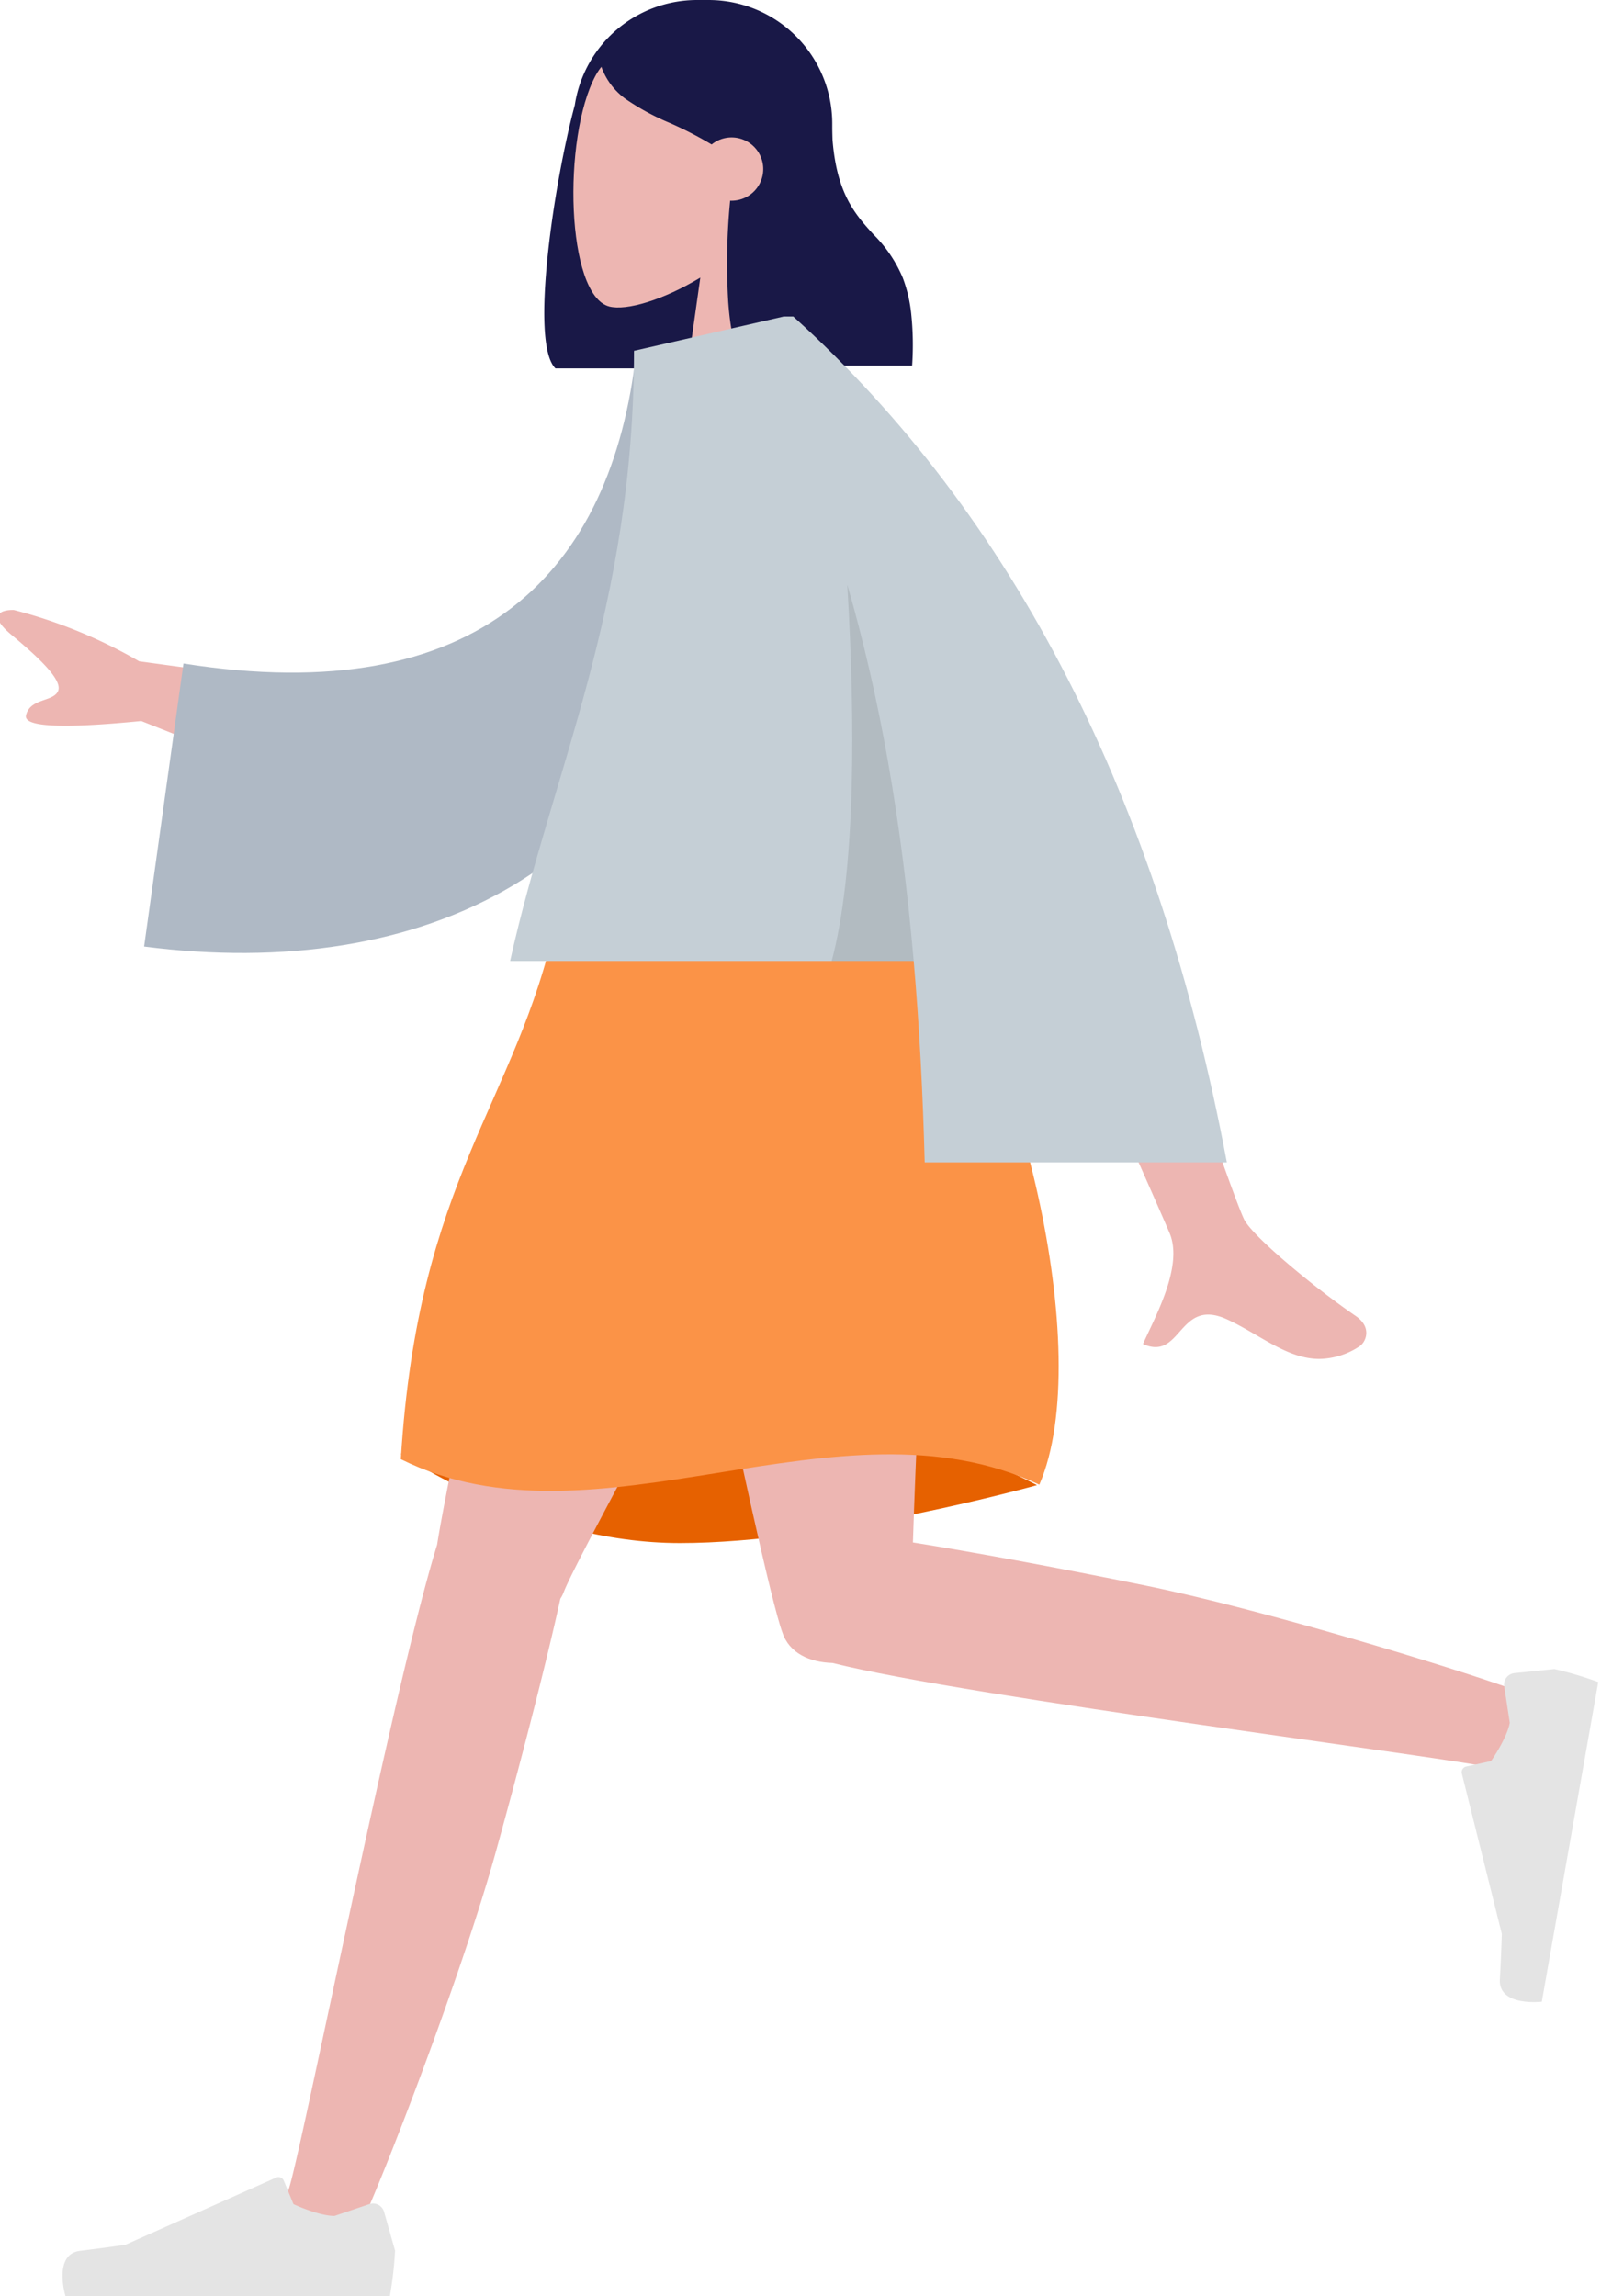 <svg xmlns="http://www.w3.org/2000/svg" xmlns:xlink="http://www.w3.org/1999/xlink" width="278.32" height="399" viewBox="0 0 278.32 399">
  <defs>
    <clipPath id="clip-women">
      <rect width="278.32" height="399"/>
    </clipPath>
  </defs>
  <g id="women" clip-path="url(#clip-women)">
    <g id="_Human_Standing" data-name="😍Human/Standing" transform="translate(-0.319)">
      <g id="Head_Front" data-name="Head/Front" transform="translate(94.934)">
        <path id="Hair_Back" data-name="Hair Back" d="M21.5,64.022A21.5,21.5,0,0,1,0,42.522v-21A21.5,21.5,0,0,1,19.108.154L19.117,0h29c4.583,4.479.091,33.031-3.356,45.733A21.5,21.5,0,0,1,23.5,64.022Z" transform="translate(50.066 64.022) rotate(180)" fill="#191847"/>
        <g id="Head" transform="translate(5.066 4)">
          <path id="Head-2" data-name="Head" d="M0,0,8.262,38.51C3.655,43.919.536,50.548,1.057,57.974c1.5,21.4,31.292,16.692,37.086,5.891s5.107-38.2-2.382-40.129c-2.987-.77-9.349,1.116-15.825,5.019L24,0Z" transform="translate(42 73) rotate(180)" fill="#edb6b2"/>
        </g>
        <path id="Hair_Front" data-name="Hair Front" d="M29.119,0h-29A52.085,52.085,0,0,0,.282,9.073a24.942,24.942,0,0,0,1.457,6.174,23.366,23.366,0,0,0,5.112,7.56c3.573,3.94,7.268,8.014,7.268,20.828.252.246.5.495.746.735.713.705,1.384,1.369,2.058,1.97l-.032.778a40.365,40.365,0,0,0,5.214,7.71,26.687,26.687,0,0,0,6.027,5.3A14.881,14.881,0,0,0,36,62.537c5.156,0,9.194-1.067,12.342-3.262a24,24,0,0,0,6-6.691l.007-.01a11.743,11.743,0,0,0-4.568-6.333,42.133,42.133,0,0,0-7.507-4.062,65.721,65.721,0,0,1-7.307-3.752A5.5,5.5,0,1,1,31.5,28.657c.083,0,.167,0,.25.006a110.727,110.727,0,0,0,.334-17.578C31.793,7.064,31.04,1.878,29.119,0Z" transform="translate(64.067 63.537) rotate(180)" fill="#191847"/>
      </g>
      <g id="Bottom_Skinny_Jeans_1" data-name="Bottom/Skinny Jeans 1" transform="translate(11.187 155.699)">
        <path id="Skirt_Shadow" data-name="Skirt Shadow" d="M110.592,15.765S74.608,25.83,48.5,25.83,0,10.331,0,10.331,35.214,0,58,0,110.592,15.765,110.592,15.765Z" transform="translate(58.813 86.623)" fill="#e66100"/>
        <path id="Leg" d="M47.506,117.824a5.657,5.657,0,0,0,.582-1.136C51.295,108.208,102.656,16.726,107.773,0H49.947c-3.89,12.717-21.4,92.52-23.865,108.442C18.307,133.557,2.3,214.9.254,220.53c-2.15,5.928,9.947,12.1,13.17,4.816,5.129-11.6,17.35-43.681,22.792-63.271C41.317,143.708,45.471,127.185,47.506,117.824Z" transform="translate(39.039 4.3)" fill="#edb6b2"/>
        <path id="Leg-2" data-name="Leg" d="M35.043,128.994c23.482,5.935,109.373,16.664,115.267,18.347,6.063,1.731,11.38-10.767,3.885-13.474-11.925-4.308-44.784-14.261-64.707-18.322-16.025-3.267-30.647-5.933-40.465-7.494C49.855,80.473,53.657,14.294,51.165,0H0C2.39,13.707,22.59,113.718,26.344,123.729c1.191,3.574,4.747,5.153,8.7,5.265Z" transform="translate(98.813 4.3)" fill="#edb6b2"/>
        <g id="Left_Shoe" data-name="Left Shoe" transform="matrix(-0.174, 0.985, -0.985, -0.174, 267.131, 135.722)">
          <path id="shoe" d="M4.474,15.967a2,2,0,0,1-2.565-1.348L0,7.894A64.242,64.242,0,0,1,.9,0H57.3s2.2,7.268-2.538,7.848S46.9,8.894,46.9,8.894L20.68,20.581a1,1,0,0,1-1.332-.532l-1.685-4.088s-4.385-2.046-7.127-2.046Z" transform="translate(0 0)" fill="#e4e4e4"/>
        </g>
        <g id="Right_Shoe" data-name="Right Shoe" transform="translate(0 222.632)">
          <path id="shoe-2" data-name="shoe" d="M53.339,5.033A2,2,0,0,1,55.9,6.381l1.908,6.724a64.242,64.242,0,0,1-.9,7.894H.51s-2.2-7.268,2.538-7.848,7.87-1.047,7.87-1.047L37.133.419a1,1,0,0,1,1.332.532l1.685,4.088s4.385,2.046,7.127,2.046Z" transform="translate(0 -0.332)" fill="#e4e4e4"/>
        </g>
        <path id="Skirt" d="M91,4.838s-33.82-9.676-64,0C20,36.776,2.991,49.452,0,98.417c34,16.894,76-12.048,111,4.426C121,79.8,107,24.3,91,4.838Z" transform="translate(58.813 -0.538)" fill="#fb9347"/>
      </g>
      <g id="Body_Long_Sleeve_1" data-name="Body/Long Sleeve 1" transform="translate(0 55)">
        <path id="Skin" d="M1.227,2.162c-1.116.688-2.338,3.28.615,5.3C9.2,12.512,19.8,21.342,21.236,24.248c2.93,5.945,28.571,82.459,28.571,82.459l21.9-.083s-36.017-81.05-37.56-84.874C31.831,16.017,36.728,7.283,38.822,2.59c-3.3-1.477-4.834.409-6.512,2.293C30.52,6.894,28.564,8.9,24.125,6.837,18.445,4.194,13.749,0,8.15,0A12.99,12.99,0,0,0,1.227,2.162Zm172.61,113.684,39.483,5.386a86.09,86.09,0,0,0,21.8,8.923c1.867.054,4.837-.625.412-4.313s-8.913-7.768-8.124-9.736,4.9-1.236,5.585-4.263q.682-3.027-20.032-.984l-32.037-12.7Z" transform="translate(237.837 181.157) rotate(180)" fill="#edb6b2"/>
        <path id="Clothes_Back" data-name="Clothes Back" d="M0,98.2l17.179.356c7.536-37.688,32.551-59.721,83.138-47.1l11.1-48.411C64.015-7.34,20.287,8.177,7.122,59.4,3.714,72.654.728,86.5,0,98.2Z" transform="matrix(-0.996, 0.087, -0.087, -0.996, 136.609, 102.827)" fill="#afb9c5"/>
        <path id="Clothes" d="M0,0Q17.855,95,75.374,147h1.7l.014-.016,25.977-5.949C103.066,96.355,117.3,67.849,124.6,35H54.442c-.988-11.35-1.6-23.019-1.912-35Z" transform="translate(213.598 147) rotate(180)" fill="#c5cfd6"/>
        <path id="Shade" d="M14.259,0H0C2.142,24.6,5.918,45.99,11.544,65.4c-.77-12.956-1.03-24.666-.772-34.8C11.1,17.69,12.273,7.4,14.258,0Z" transform="translate(159.156 112) rotate(180)" fill="rgba(0,0,0,0.1)"/>
      </g>
    </g>
  </g>
</svg>
